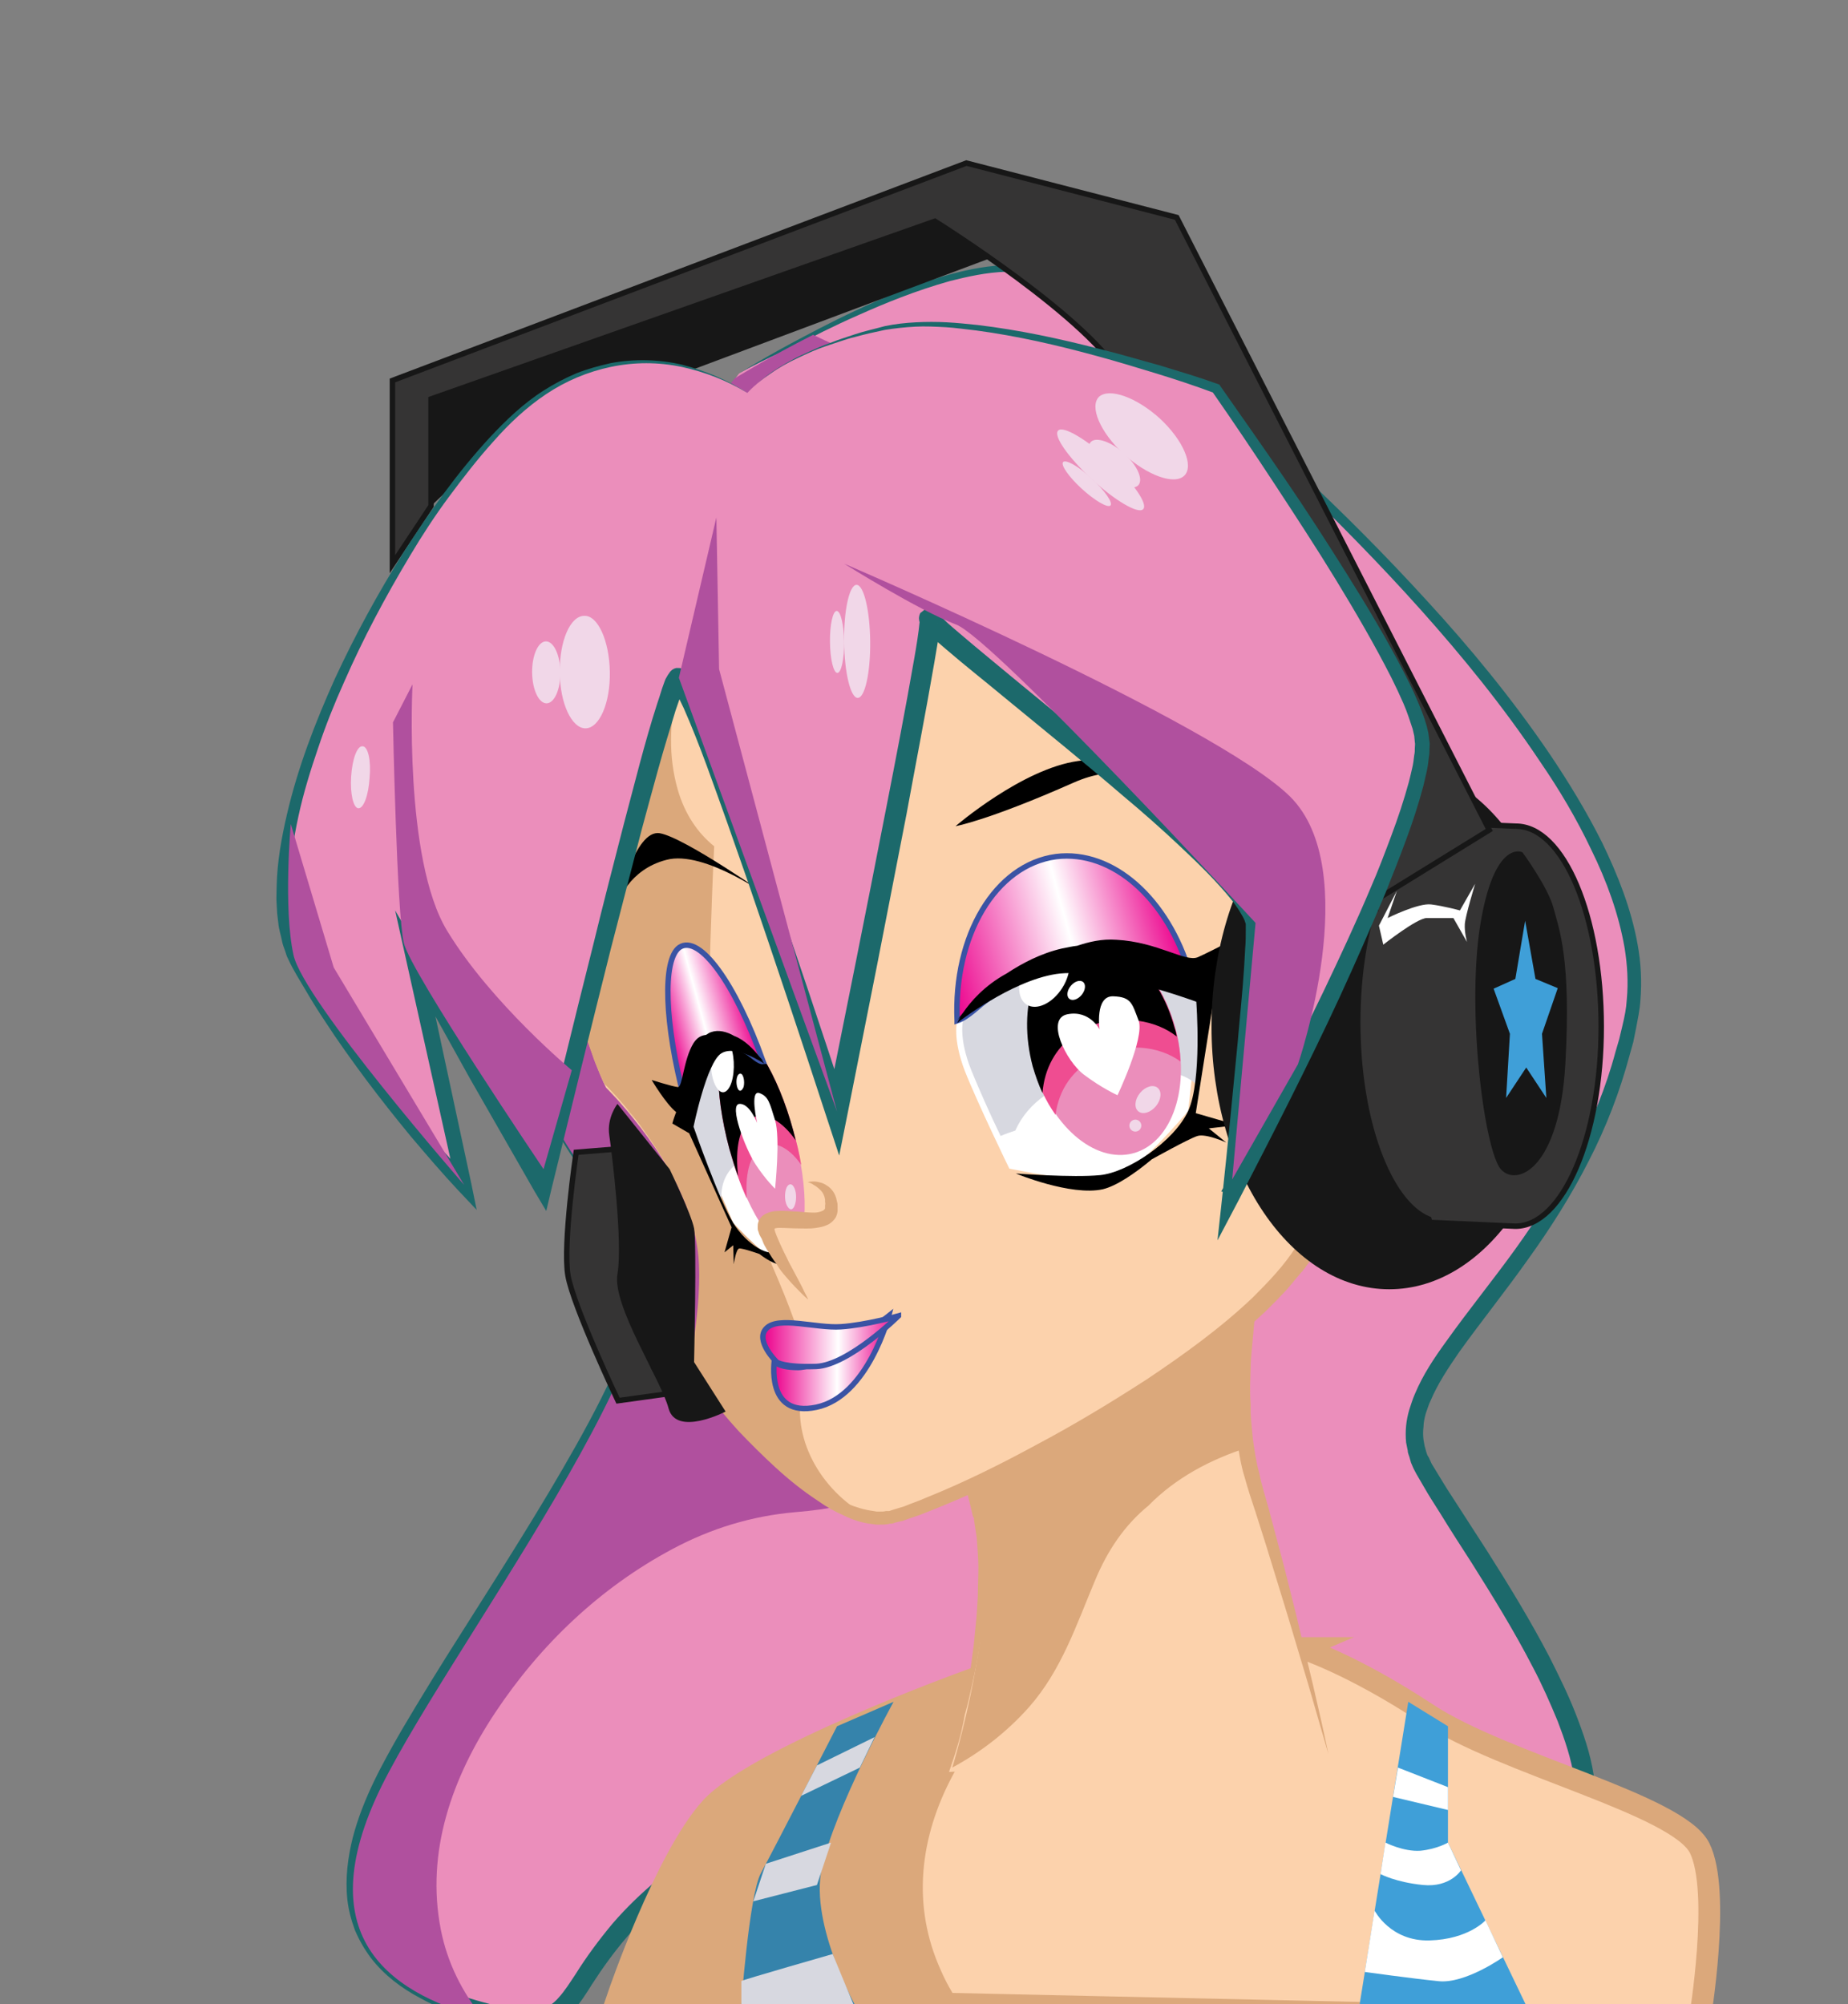 <svg xmlns="http://www.w3.org/2000/svg" version="1.1" id="Layer_1" x="0" y="0" viewBox="0 0 340 368.7" xml:space="preserve"><rect x="0" y="0" width="340" height="368.7" fill="#808080" stroke="none"/><style>.st0{fill:#eb8ebb}.st1{fill:#1c696b}.st2{fill:#b0509e}.st3{fill:#fcd2ac;stroke:#dba87b;stroke-width:4;stroke-miterlimit:10}.st4{fill:#dba87b}.st5{fill:#fcd2ac}.st6{fill:#fff}.st7{fill:#d7d8e0}.st8{fill:#ef4d91}.st9{fill:#f1d7e8}.st14{fill:#171717}.st15{fill:#353434;stroke:#171717;stroke-miterlimit:10}.st16{fill:#3f9fd8}</style><path class="st0" d="M136 68.7s41-25.3 56.1-18.3c15.2 7 116.8 90.4 107.8 136.5S251.3 252 261.8 270s43.5 61.7 23.5 71.7-136.6-15.3-160.5 3.3-15.5 30.3-34.2 25.7C72 366 56.2 355 72.3 325s63.2-91.2 43.7-103.1c-19.4-11.9-34.3-71.8-32-82.2s52-71 52-71z"/><path class="st1" d="M136 68.7s3.2-2.1 9.5-5.5c3.2-1.7 7.1-3.8 11.8-6 4.7-2.2 10.2-4.6 16.7-6.5 3.2-.9 6.7-1.7 10.5-1.9 1.9-.1 3.8 0 5.8.5.5.1 1 .3 1.4.5.2.1.5.2.7.3l.7.3c.9.5 1.8 1 2.6 1.5 6.9 4.4 13.8 9.7 21.1 15.6 14.5 11.8 30.2 26 45.8 43.1 7.8 8.5 15.5 17.8 22.5 28.1 3.5 5.2 6.8 10.6 9.7 16.4 2.8 5.8 5.3 12 6.5 18.7.6 3.3.8 6.8.5 10.3-.1 1.7-.5 3.5-.8 5.1l-.5 2.5-.7 2.5c-1.8 6.7-4.3 13.2-7.5 19.4-3.2 6.3-7 12.3-11.1 18-4.1 5.8-8.6 11.4-12.7 17.1-2 2.9-4 5.9-5.3 9-.4.8-.6 1.6-.9 2.4-.2.8-.4 1.6-.4 2.4-.1.8-.1 1.6 0 2.4l.2 1.1c.1.4.2.7.3 1.1l.2.6.3.5c.2.4.3.7.5 1.1l1.4 2.3c.9 1.5 1.9 3.1 2.9 4.6l6 9.3c4 6.3 7.9 12.7 11.4 19.4 1.7 3.4 3.4 6.8 4.8 10.4 1.4 3.6 2.7 7.3 3.3 11.2.1 1 .3 2 .3 3v1.5l-.1 1.6c-.3 2.1-.8 4.3-2 6.2-1.2 1.9-2.9 3.4-4.9 4.4l-.4.2-.3.1-.7.3c-.5.2-1.1.4-1.6.5-1 .3-2 .5-3 .7-2 .4-3.9.6-5.9.7-1.9.1-3.9.2-5.8.2-3.9.1-7.7 0-11.5-.2-15.3-.7-30.6-2.1-45.9-3.3-15.3-1.3-30.5-2.4-45.7-2.6-7.6-.1-15.2.1-22.5 1.1-3.7.5-7.3 1.2-10.8 2.3-1.7.6-3.3 1.3-4.8 2.1-.4.2-.7.4-1.1.7-.4.2-.7.5-1 .8-.7.6-1.5 1.2-2.2 1.8-2.8 2.4-5.5 4.9-7.9 7.7-2.4 2.8-4.5 5.7-6.5 8.8-1 1.6-2 3.2-3.4 4.8-.7.8-1.5 1.5-2.5 2.2-1 .6-2.1 1-3.2 1.2-2.2.4-4.3.2-6.2-.2-1.9-.3-3.8-.8-5.6-1.3-3.7-1.1-7.3-2.3-10.7-4.2-3.4-1.8-6.6-4.2-9-7.3-1.2-1.6-2.2-3.3-3-5.2-.7-1.9-1.2-3.8-1.4-5.7-.4-3.9.1-7.7 1-11.3 1.9-7.3 5.5-13.7 9-19.8 3.6-6.1 7.3-12.1 11-17.9 7.4-11.7 14.7-23.1 21.1-34.5 3.2-5.7 6.2-11.5 8.6-17.3 1.2-2.9 2.3-5.8 3.2-8.8.8-3 1.4-6 1.3-8.8 0-1.4-.3-2.9-.8-4.1-.5-1.3-1.3-2.3-2.3-3.2-.2-.2-.5-.4-.8-.6l-1-.7-.9-.7c-.3-.2-.6-.5-.9-.8-.6-.5-1.2-1.1-1.8-1.6-.5-.6-1.1-1.1-1.6-1.7-2.1-2.3-3.8-4.8-5.3-7.3-1.6-2.5-3-5.1-4.3-7.7-5.1-10.4-8.7-20.9-11.5-31.1-1.4-5.1-2.6-10.1-3.5-15-.5-2.5-.9-4.9-1.2-7.3-.3-2.4-.5-4.8-.5-7.2 0-.6 0-1.2.2-1.8l.1-.5s0-.2.1-.3l.1-.2.3-.8c.2-.6.5-1.1.8-1.7.3-.5.5-1 .8-1.5 1.1-2 2.3-3.9 3.5-5.7 2.4-3.7 4.9-7.1 7.3-10.3 4.8-6.5 9.3-12.4 13.5-17.7 8.3-10.6 15-18.7 19.5-24.3 4.7-5.6 7.1-8.5 7.1-8.5zm0 0s-2.4 3-6.8 8.6-10.9 14-19 24.6c-4 5.3-8.5 11.3-13.2 17.9-2.3 3.3-4.7 6.7-7.1 10.4-1.2 1.8-2.3 3.7-3.4 5.7-.3.5-.5 1-.8 1.5l-.6 1.5-.3.8-.1.2v.1l-.1.4c-.1.5-.1 1.1-.1 1.6 0 2.3.2 4.6.6 7 .3 2.4.8 4.8 1.3 7.2 1 4.8 2.2 9.8 3.7 14.8 2.9 10 6.6 20.4 11.7 30.6 1.3 2.5 2.7 5.1 4.2 7.5 1.5 2.4 3.2 4.8 5.2 7 .5.6 1 1 1.5 1.6.5.5 1 1 1.6 1.4.3.2.5.5.8.7l.9.6.9.6c.3.3.7.5 1 .8 1.3 1.1 2.4 2.6 3 4.2.7 1.6.9 3.3 1 4.9.1 3.3-.5 6.5-1.3 9.6-.9 3.1-1.9 6.2-3.2 9.2-2.5 6-5.4 11.8-8.6 17.6-6.4 11.6-13.6 23.1-20.9 34.9-3.6 5.8-7.3 11.7-10.9 17.8-3.5 6.1-6.9 12.3-8.6 19-.9 3.3-1.3 6.8-.9 10.1.2 1.7.6 3.3 1.2 4.8s1.5 3 2.5 4.3c2 2.6 4.8 4.7 7.9 6.4 3.1 1.7 6.5 2.9 9.9 3.8 1.8.5 3.5.9 5.2 1.2 1.7.3 3.4.4 4.9.1.7-.1 1.4-.4 2-.7.6-.4 1.2-.9 1.7-1.5 1.1-1.2 2.1-2.8 3.1-4.3 2-3.2 4.3-6.3 6.8-9.3 2.5-2.9 5.3-5.6 8.3-8.1.7-.7 1.5-1.2 2.2-1.8.3-.3.8-.6 1.2-.9.4-.3.9-.6 1.3-.9 1.8-1.1 3.6-1.9 5.5-2.5 3.8-1.3 7.6-2 11.5-2.5 7.7-1 15.4-1.2 23.1-1.2 15.4.1 30.7 1.3 46 2.5 15.3 1.3 30.6 2.8 45.7 3.5 3.8.2 7.6.3 11.3.2 3.7-.1 7.5-.2 11.1-.8.9-.2 1.7-.4 2.6-.6.4-.1.7-.2 1.1-.4l.7-.3.3-.1c-.1 0 .1-.1.2-.1 1.5-.7 2.6-1.8 3.5-3.1 1.7-2.6 1.8-6.2 1.3-9.7-.5-3.5-1.7-7-3-10.4-1.4-3.4-2.9-6.8-4.6-10-3.4-6.6-7.3-12.9-11.2-19.1-2-3.1-4-6.2-5.9-9.3-1-1.6-2-3.1-2.9-4.7l-1.4-2.4c-.2-.4-.5-.9-.7-1.4l-.3-.7-.2-.7c-.1-.5-.4-1-.4-1.5l-.3-1.5c-.1-1-.1-2.1 0-3.1s.3-2 .6-3c.3-.9.6-1.9 1-2.8 1.5-3.6 3.6-6.7 5.7-9.6 4.2-5.9 8.7-11.4 12.8-17.1 4.1-5.7 7.8-11.5 11-17.5 3.1-6 5.7-12.3 7.4-18.7l.7-2.4.6-2.5c.4-1.7.7-3.1.8-4.8.3-3.2.1-6.4-.4-9.5-1.1-6.3-3.3-12.3-6.1-18-2.7-5.7-5.9-11.1-9.4-16.2-6.8-10.2-14.4-19.5-22-28S246 95.8 238.5 88.6c-7.6-7.2-15-13.8-22.1-19.8-7.2-6-14-11.4-20.7-15.8-.8-.5-1.7-1.1-2.5-1.5l-.7-.3-.6-.3c-.4-.2-.9-.4-1.3-.4-1.8-.5-3.7-.6-5.5-.5-3.6.1-7.1.9-10.3 1.7-6.4 1.8-12 4.1-16.7 6.2-4.8 2.1-8.7 4.1-11.9 5.8-6.9 3-10.2 5-10.2 5z"/><path class="st2" d="M129.8 79.6c8.8-6.3 18.4-10.8 28.6-14-3-1.3-5.9-2.6-8.8-4-8.3 4.2-14.4 8-14.4 8S129 77.1 121 87.3c2.6-2.8 5.5-5.4 8.8-7.7zM81.1 355c-2.8-14.3 2.1-28 10-39.9 8.3-12.5 19.3-23 32.6-30.1 7.1-3.8 14.6-6.1 22.7-6.8 6.1-.5 11.1-1.5 16.2-3.6-1.3-5.7-4-11.1-6.9-16.1-10.5-17.7-27-32.3-35-51.5-11.1-11.3-17.9-26.5-20.5-42-3.7-22.1-.3-47.1 11.9-66.3-13.3 17.1-27.6 36.5-28.8 41.9-2.3 10.4 12.6 70.3 32 82.2 19.4 11.9-27.7 73.1-43.7 103.1-15.8 29.4-.9 40.6 17.3 45.4-3.9-4.8-6.6-10.2-7.8-16.3z"/><path class="st3" d="M239.4 303.2s9.1 2.8 23.2 12.1 46.1 16.7 50.1 24.7 0 31.7 0 31.7l-199-4.4s8.6-25.3 17.1-34.7c8.5-9.3 47.1-23.3 47.1-23.3s4 5 21.7 4.2c17.7-.8 39.8-10.3 39.8-10.3z"/><path class="st4" d="M173.1 362.5c-5.4-11.9-3.9-24.5 2.2-35.9 2.8-5.2 6.5-9.8 11.2-13.4.1-.1.2-.2.4-.3-7.1-1.2-9-3.6-9-3.6s-38.5 14-47.1 23.3c-8.5 9.3-17.1 34.7-17.1 34.7l62.8 1.4c-1.3-2-2.5-4.1-3.4-6.2z"/><path class="st5" d="M174.6 326s9-28 5.7-46.9c-3.2-18.9-17.4-35.8-17.4-35.8l6.1-14.1 64.5-10.5s-9.5 31.9-2.6 54.6 13.5 49.2 13.5 49.2"/><path class="st4" d="M174.6 326c1-3.5 1.7-7.1 2.5-10.7.4-1.8.7-3.6 1-5.4.3-1.8.6-3.6.8-5.4.3-1.8.4-3.6.6-5.4.2-1.8.3-3.6.4-5.4 0-1.8.1-3.6.1-5.4 0-1.8-.2-3.6-.3-5.4l-.4-2.6-.1-.7v-.3l-.2-.3-.3-1.3c-.4-1.8-.9-3.5-1.4-5.2-.6-1.7-1.2-3.4-1.9-5-.3-.8-.7-1.7-1.1-2.5-.4-.8-.7-1.6-1.1-2.4l-1.2-2.4-1.3-2.4c-.9-1.6-1.8-3.1-2.8-4.6l-3-4.5c-1-1.4-2.1-2.9-3.2-4.2l-.7-.8.4-1 5.9-14.1.4-.9 1-.2 32.2-5.4 32.3-5.2 3-.5-.9 2.9c-.6 2-1.2 4.2-1.6 6.3-.3 1.1-.5 2.1-.7 3.2-.2 1.1-.4 2.1-.6 3.2-.4 2.1-.8 4.3-1.1 6.5l-.4 3.3-.3 3.3-.3 3.3c-.1 1.1-.2 2.2-.2 3.3l-.1 3.3c0 1.1 0 2.2.1 3.3v1.6l.1 1.6c.1 1.1.2 2.2.3 3.2.3 2.1.6 4.3 1.2 6.4.4 2.1 1.1 4.2 1.7 6.4l1.7 6.4c1.2 4.3 2.2 8.6 3.3 12.9l3.1 12.9c1 4.3 2 8.6 2.9 13l-3.7-12.8-3.8-12.7-3.9-12.7-2-6.3c-.7-2.1-1.4-4.2-2-6.4-.7-2.2-1-4.4-1.4-6.7-.2-1.1-.3-2.2-.4-3.4l-.2-1.7-.1-1.7c0-1.1-.1-2.3-.2-3.4v-3.4c0-1.1.1-2.2.1-3.4 0-1.1.1-2.2.2-3.4l.3-3.4.4-3.3c.3-2.2.6-4.4 1-6.6l.6-3.3c.2-1.1.4-2.2.7-3.3.5-2.2 1-4.4 1.6-6.6l2.1 2.4-32.2 5.3-32.3 5.2 1.4-1.1-6.2 14-.3-1.8c1.2 1.5 2.3 3 3.3 4.5 1.1 1.5 2.1 3.1 3 4.7 1 1.6 1.9 3.2 2.8 4.8l1.3 2.5 1.2 2.5c.4.8.7 1.7 1.1 2.6.4.8.7 1.7 1 2.6.7 1.7 1.2 3.5 1.8 5.3.5 1.8 1 3.7 1.3 5.5l.3 1.3.1.3v.4l.1.7.3 2.8c.1 1.9.2 3.7.1 5.6 0 .9 0 1.9-.1 2.8l-.2 2.8c-.2 1.8-.4 3.7-.7 5.5l-.9 5.4c-.3 1.8-.7 3.6-1.1 5.4-.4 1.8-.8 3.6-1.3 5.3-.6 3.6-1.7 7.1-2.9 10.5z"/><path class="st4" d="M233.8 219.1l-64.5 10.5-6.1 14.1s14.1 16.9 17.4 35.8c2.8 16.5-3.7 40.1-5.4 45.7 5.2-2.8 10-6.5 14.1-11.1 6-6.8 8.7-15.1 12.2-23.4 2.3-5.5 5.4-10.1 9.8-13.7 5-5.1 11.4-8.5 18.3-10.7-3.4-21.6 4.2-47.2 4.2-47.2z"/><path class="st5" d="M111.5 200.1s11.6 11.4 15.8 24.3-1.1 24.5 1.2 28.6c2.2 4.2 23 28.8 35 26.1 12-2.7 59.6-26.2 74.9-46.6s18.8-98.3 12.2-117.4c-6.5-19-30-53.4-97.9-38s-51.3 102.5-41.2 123z"/><path class="st4" d="M111.5 200.1s1.7 1.5 4.4 4.7c1.4 1.6 3 3.6 4.8 6.1 1.8 2.5 3.7 5.5 5.3 9.1 1.6 3.6 3 7.9 3.4 12.7.2 2.4.2 4.9 0 7.5-.2 2.6-.5 5.2-.7 7.9-.1 1.3-.1 2.7.2 3.9.1.3.2.5.4.8.2.3.4.6.6.8.4.6.8 1.1 1.3 1.7 1.8 2.3 3.8 4.5 5.9 6.7 4.2 4.4 9 8.8 14.5 12.4 1.4.9 2.8 1.7 4.4 2.3 1.5.6 3.1 1.1 4.7 1.3l.6.1h.6c.4 0 .8 0 1.1-.1H163.6l.6-.2 1.3-.4c.9-.2 1.6-.6 2.5-.9.8-.3 1.6-.6 2.5-1 6.7-2.7 13.4-6 20.2-9.7 6.8-3.6 13.6-7.7 20.4-12.1 6.7-4.5 13.4-9.3 19.4-15 2.9-2.9 5.8-5.9 8-9.4.5-.9 1-1.7 1.4-2.6.4-.9.9-1.9 1.3-2.8.8-1.9 1.5-3.9 2.1-6 1.3-4.1 2.3-8.3 3.2-12.5.9-4.3 1.6-8.6 2.3-12.9 1.3-8.7 2.1-17.6 2.6-26.5.5-8.9.7-17.9.4-26.8-.1-4.5-.4-8.9-.9-13.3-.2-2.2-.6-4.4-1-6.5l-.4-1.6c-.1-.5-.3-1-.4-1.5l-.1-.4v-.2l-.1-.2-.3-.8c-.2-.5-.4-1.1-.6-1.5-3.2-8-8.2-15.4-14.5-21.2-6.3-5.8-13.9-10.1-21.9-12.8-4-1.3-8.1-2.3-12.3-3-4.1-.7-8.3-1-12.5-1.1-8.3-.2-16.5.6-24.5 1.8-1 .2-2 .3-3 .5s-2 .4-2.9.6c-1 .2-2 .4-2.9.6l-.4.1-.3.1-.7.2-1.4.4c-1 .2-1.9.5-2.9.7-1 .2-1.8.6-2.7.9-1.8.6-3.6 1.2-5.3 2-6.9 3-13.1 7.3-18 12.4-5 5.1-8.7 11-11.4 17.1-2.7 6.1-4.4 12.3-5.6 18.3-1.1 6-1.7 11.8-1.8 17.2-.2 5.5 0 10.6.4 15.3.4 4.7 1 9 1.6 12.9 1.3 7.8 3 13.7 4.3 17.7.3 1 .6 1.9.9 2.6.3.8.5 1.4.7 1.9.4 1.2.6 1.7.6 1.7zm0 0s-.2-.5-.7-1.5c-.2-.5-.5-1.1-.8-1.9-.3-.7-.7-1.6-1-2.6-1.5-4-3.4-9.9-4.9-17.7-.8-3.9-1.5-8.2-2-12.9-.5-4.7-.9-9.9-.8-15.4 0-5.5.4-11.4 1.4-17.5 1-6.1 2.7-12.5 5.4-18.8 2.7-6.3 6.5-12.5 11.6-18 5.1-5.4 11.5-10 18.7-13.3 1.8-.9 3.7-1.5 5.6-2.3 1.9-.8 3.8-1.2 5.7-1.8l1.4-.4.7-.2.4-.1.4-.1 3-.6 3-.6c1-.2 2-.4 3-.5 8.1-1.4 16.5-2.3 25.1-2.1 4.3.1 8.6.4 13 1.1 4.3.7 8.6 1.7 12.9 3.1 8.5 2.8 16.6 7.3 23.3 13.5 6.7 6.2 12.1 14 15.6 22.6.2.6.4 1.1.6 1.6l.3.8.1.2c0 .1.1.2.1.2l.1.4c.2.6.4 1.2.5 1.7l.4 1.7c.5 2.3.8 4.6 1.1 6.8.5 4.6.8 9.1 1 13.6.3 9.1.1 18.2-.5 27.2-.5 9-1.4 18-2.7 26.8-.6 4.4-1.4 8.8-2.3 13.2-.9 4.3-2 8.6-3.4 12.9-.7 2.1-1.4 4.2-2.3 6.2-.4 1-.9 2-1.4 3-.5 1-1.1 2-1.7 3-.3.5-.6.9-.9 1.3l-.5.7-.2.2-.1.2-.3.3-2.1 2.5c-.7.9-1.5 1.6-2.2 2.4l-2.3 2.3c-6.3 5.9-13.2 10.7-20.1 15.2-6.9 4.4-13.9 8.3-20.8 11.9-6.9 3.6-13.8 6.8-20.6 9.5-.8.3-1.7.7-2.6 1-.9.3-1.8.6-2.6.9l-1.3.3-.6.2h-.2s-.2.1-.2 0l-.4.1c-.5.1-1 .1-1.5.1h-.7l-.7-.1c-1.9-.2-3.7-.8-5.3-1.6-1.6-.7-3.2-1.6-4.6-2.6-2.9-1.9-5.5-4-7.9-6.2-2.4-2.2-4.7-4.5-6.8-6.7-2.1-2.3-4-4.6-5.8-7-.4-.6-.9-1.2-1.3-1.8-.2-.3-.4-.7-.6-1-.2-.3-.3-.8-.5-1.1-.4-1.6-.3-3-.2-4.4.3-2.8.7-5.4.9-7.9.2-2.5.3-5 .2-7.3-.2-4.7-1.4-8.9-3-12.5-1.5-3.6-3.3-6.6-5-9.2-1.7-2.6-3.3-4.6-4.6-6.3-2.9-3.1-4.5-4.7-4.5-4.7z"/><path class="st4" d="M148 254c.2-.5.4-1.1.6-1.6 0-.3.1-.5.2-.8-.4-1.3-.7-2.5-1.1-3.8-3.9-13.3-11.3-25.2-14.5-38.9-2.7-11.6-2.9-23.5-2.5-35.4.2-5.9.4-11.9.7-17.8-3-2.4-5.4-5.9-6.7-10.4-3.5-12.2.9-25.2 7.1-35.8 7.5-13 18-25.6 30.1-34.6.1 0 .1-.1.2-.1-3.1.5-6.3 1.1-9.6 1.9-68 15.3-51.3 102.3-41.2 122.8 0 0 11.6 11.4 15.8 24.3 4.2 13-1.1 24.5 1.2 28.6 1.9 3.7 18.1 22.9 30.2 25.9-8-4.9-13.5-14.7-10.5-24.3z"/><path class="st6" d="M176.1 187.8s9.1-8.4 16.7-9.6c7.6-1.2 28.2 4.6 28.2 4.6l-2.4 21.6s-10.3 12.3-14.5 12.9c-4.2.6-18.4-2.3-18.4-2.3s-5.8-11.9-8.2-18c-2.3-6-1.4-9.2-1.4-9.2z"/><path class="st7" d="M184.1 209c.9-.4 1.8-.7 2.7-1 1.1-2.5 3-4.8 5.5-6.5 4.2-2.8 8.8-3.9 13.8-4.4 4.3-.4 10.7-.8 14.1 2.5l1.9-16.9s-20.6-5.8-28.2-4.6c-7.6 1.2-16.7 9.6-16.7 9.6s-.9 3.2 1.5 9.2c1.3 3.2 3.5 8.2 5.4 12.1z"/><ellipse transform="rotate(-15.204 203.133 192.602)" class="st0" cx="203.2" cy="192.6" rx="13.5" ry="20.3"/><path class="st8" d="M202.2 194.2c4.8-2.3 10.9-1.9 15 1.1-.1-2-.4-4.1-1-6.2-2.9-10.8-11.2-18-18.4-16.1-7.2 2-10.6 12.3-7.7 23.2.9 3.4 2.3 6.4 4.1 8.9.6-4.5 3-8.4 8-10.9z"/><path d="M209.4 187.8c2.8.4 5.2 1.4 7.1 2.9-.1-.5-.2-1.1-.4-1.6-2.9-10.8-11.2-18-18.4-16.1-7.2 2-10.6 12.3-7.7 23.2.5 1.7 1.1 3.4 1.8 4.9.7-9.2 8.6-14.6 17.6-13.3z"/><path class="st6" d="M202.3 189.4s-1.8-3.6-5.9-2.8-.3 8.6 3 11.1 6.2 3.8 6.2 3.8 5-10.5 3.9-13.7c-1.2-3.1-1.3-4.4-4.7-4.5-3.4-.1-2.5 6.1-2.5 6.1z"/><ellipse transform="rotate(-57.704 192.147 179.737)" class="st6" cx="192.2" cy="179.7" rx="6.1" ry="3.9"/><ellipse transform="rotate(-50.783 198.016 182.207)" class="st6" cx="198" cy="182.2" rx="2" ry="1.3"/><ellipse transform="rotate(-50.783 211.204 202.292)" class="st9" cx="211.2" cy="202.3" rx="2.8" ry="1.9"/><circle transform="rotate(-27.393 208.87 207.126)" class="st9" cx="208.9" cy="207.1" r="1.1"/><linearGradient id="SVGID_1_" gradientUnits="userSpaceOnUse" x1="170.749" y1="141.464" x2="214.387" y2="141.464" gradientTransform="rotate(-15.204 306.556 150.034)"><stop offset="0" stop-color="#ec008c"/><stop offset=".552" stop-color="#fff"/><stop offset="1" stop-color="#ec008c"/></linearGradient><path d="M176.1 187.8c2.1-.7 4-2.9 5.8-4.1 1.4-.9 2.9-1.7 4.4-2.6 3.6-2 7.3-3.7 11.4-4.5 6.3-1.2 15.3-1.1 21.2 2.5-4-13.6-14.1-22.8-24.6-21.5-11.2 1.5-18.9 14.6-18.2 30.2 0 0 0 0 0 0z" fill="url(#SVGID_1_)" stroke="#3a53a4" stroke-miterlimit="10"/><path d="M231.3 170.6s-8.6 4.5-10.9 5.5c-2.3 1-7.4-2.8-15-3.2-2.7-.2-5.1.4-7.2 1.1-.9.1-1.8.3-2.8.5-3.9.9-7.3 2.7-10.2 4.6-4.2 2.3-6.7 5.3-8 7.2-.7.9-1.1 1.4-1.1 1.4l.6-.6c-.4.7-.6 1.1-.6 1.1s9.8-7.7 18.2-9c8.5-1.3 25.8 5.1 25.8 5.1s1.1 14.5-1.5 20.1c-2.6 5.6-11.1 11.3-16.2 11.8-5 .5-15.5-.3-15.5-.3s10.1 4.2 16 2.9c2.5-.6 5.9-2.9 9-5.5 0 0 6.8-3.8 8.4-4.3 1.6-.5 5.3 1.2 5.3 1.2l-3.2-2.6 5.2-.6-7.6-2.2 3.2-20.3 6.2-4.3s-1.4-.4-3.7-.9c3.1-2.9 5.6-8.7 5.6-8.7z"/><path class="st6" d="M140.4 195.3s-5.3-4.4-7.7-2.9c-2.4 1.5-5.9 13.9-5.9 13.9l8.1 18.7s7 7.6 8.3 6.7c1.3-.9 4.1-8.4 4.1-8.4s-2.6-12.8-4-19.1c-1.6-6.3-2.9-8.9-2.9-8.9z"/><path class="st7" d="M145.6 217.3h-1.1c-1.1-1.9-2.5-3.3-3.7-4-2.1-1.1-3.7-.5-5.2.7-1.3 1.1-3.1 2.9-2.9 7.1l-6.3-14.7s3.5-12.3 5.9-13.9c2.4-1.5 7.7 2.9 7.7 2.9s1.3 2.6 2.8 8.9c.8 3.5 1.9 8.9 2.8 13z"/><ellipse transform="rotate(-15.204 140.114 209.76)" class="st0" cx="140.1" cy="209.8" rx="6.1" ry="20.3"/><path class="st8" d="M139.9 211.2c2-1.6 5.1-.4 7.5 3.1-.3-2-.8-4-1.4-6.1-2.9-10.8-8-18.9-11.2-18-3.3.9-3.5 10.4-.6 21.2.9 3.4 2 6.5 3.2 9.1-.3-4.2.4-7.7 2.5-9.3z"/><path d="M142.5 206c1.4.8 2.7 2.1 3.9 3.8-.1-.5-.3-1.1-.4-1.6-2.9-10.8-8-18.9-11.2-18-3.3.9-3.5 10.4-.6 21.2.5 1.7 1 3.4 1.6 5-1-8.8 2.2-12.9 6.7-10.4z"/><path class="st6" d="M139.3 206.6s-1.4-3.7-3.3-3.5 1.1 8.2 3 11.1 3.6 4.5 3.6 4.5 1-9.4 0-12.6c-1-3.2-1.2-4.4-2.9-5-1.8-.6-.4 5.5-.4 5.5zM133.8 191.3c1.1 1.4 1.5 4.5 1 7s-1.8 3.4-2.8 2c-1.1-1.4-1.5-4.5-1-7 .5-2.4 1.8-3.3 2.8-2zM135.8 200.4c-.3-.5-.4-1.5-.2-2.2.2-.7.7-.9 1-.4s.4 1.5.2 2.2c-.3.7-.7.9-1 .4z"/><path class="st9" d="M144.9 222c-.5-.7-.6-2.2-.3-3.2s1-1.2 1.4-.5c.5.7.6 2.2.3 3.2-.3 1.1-.9 1.3-1.4.5zM145.3 225.5c-.2.2-.6-.1-.8-.6-.2-.5-.2-1.1 0-1.3.2-.2.6.1.8.6s.2 1.1 0 1.3z"/><linearGradient id="SVGID_2_" gradientUnits="userSpaceOnUse" x1="58.332" y1="139.391" x2="101.97" y2="139.391" gradientTransform="matrix(-.346 .094 .262 .965 121.204 44.942)"><stop offset="0" stop-color="#ec008c"/><stop offset=".552" stop-color="#fff"/><stop offset="1" stop-color="#ec008c"/></linearGradient><path d="M140.4 195.3c-.8.1-2.1-1.3-3-1.8-.7-.4-1.4-.6-2.1-.8-1.6-.5-3.2-.9-4.6-.1-2.1 1.1-4.4 4.3-4.8 9.6-3.6-13.7-4.1-25.6-.9-27.9 3.7-2.5 10.3 6.7 15.4 21 0 0 0 0 0 0z" fill="url(#SVGID_2_)" stroke="#3a53a4" stroke-miterlimit="10"/><path d="M119.9 198.7s3.8 1.2 4.8 1.3c.9.1 1-5 2.9-8.1.7-1.1 1.5-1.4 2.3-1.5.3-.2.6-.4.9-.5 1.4-.5 2.9-.1 4.3.7 1.9.7 3.6 2.5 4.6 3.8.5.5.8.9.8.9l-.4-.4c.3.5.5.8.5.8s-5.2-3.6-7.9-1.9c-2.7 1.7-5.1 13.5-5.1 13.5s4.7 13.5 7.3 17.7c2.6 4.2 6.8 6.4 8.3 5.1 1.5-1.3 4-5.6 4-5.6s-1.2 7.3-3.2 8.1c-.8.3-2.6-.6-4.3-1.9 0 0-3.1-1.1-3.7-1-.6.1-1 2.9-1 2.9l-.1-3.5-1.6 1.3 1.3-4.6-7.8-17.3-3.1-1.8s.2-.8.7-2.1c-1.9-1.5-4.5-5.9-4.5-5.9z"/><g><path class="st5" d="M148.6 217.5s4.9-.2 4.6 4.8-13.6-.8-11.8 4.3c1.8 5.1 7.6 12.5 7.6 12.5"/><path class="st4" d="M148.6 217.5s.6-.2 1.6-.1c.5.1 1.2.2 1.9.7.7.4 1.4 1.2 1.7 2.2.1.2.1.5.2.8.1.3.1.5.1.8V222.8c0 .1-.1.7-.3 1.1-.4.7-1.1 1.3-1.7 1.5-.6.3-1.3.4-1.9.5-1.2.2-2.4.1-3.5.1s-2.3-.1-3.3-.1c-.5 0-.9.1-1 .2 0 0 .1-.1.1-.2V226.2l.1.4c.1.3.2.5.3.8.2.5.4.9.6 1.4.4.9.9 1.9 1.3 2.7.4.9.9 1.7 1.3 2.5.8 1.5 1.5 2.8 1.9 3.7.5.9.7 1.4.7 1.4s-.5-.4-1.2-1.1c-.7-.7-1.8-1.8-2.9-3.1-.6-.7-1.2-1.4-1.7-2.3-.6-.8-1.2-1.7-1.8-2.7-.3-.5-.6-1-.8-1.6-.1-.3-.2-.5-.4-.8l-.2-.4c-.1-.2-.1-.4-.2-.6-.1-.2-.1-.5-.1-.7 0-.3 0-.6.1-.9.2-.7.7-1.2 1.2-1.5 1-.5 1.7-.6 2.4-.6 1.3-.1 2.5.1 3.6.1 1.1.1 2.2.2 3.1.2.5 0 .9-.1 1.2-.2.3-.1.5-.2.6-.3 0-.1.1 0 .2-.3v-.2.1-.4c0-.2.1-.4 0-.6v-.5c-.1-.7-.4-1.3-.8-1.7-.4-.4-.9-.8-1.3-1-.5-.4-1.1-.5-1.1-.5z"/></g><path d="M175.8 152s12.3-10.6 22.6-12 21.9 3 23.5 5c1.6 2 7.9 7.5 2.1 7.7-5.8.2-10.7-15.7-26.5-8.7s-21.7 8-21.7 8zM113.7 166.1s3.1-13.6 7.7-12.8 20.4 11.9 20.4 11.9-12.2-8.9-19.2-7c-7 1.8-8.9 7.9-8.9 7.9z"/><path class="st3" d="M241.7 186s12.5-17 21.5-12.5 8.8 21.7 3.6 29.6c-5.1 7.9-23.7 21.4-31 18.4"/><linearGradient id="SVGID_3_" gradientUnits="userSpaceOnUse" x1="142.369" y1="250.644" x2="163.449" y2="250.644"><stop offset="0" stop-color="#ec008c"/><stop offset=".552" stop-color="#fff"/><stop offset="1" stop-color="#ec008c"/></linearGradient><path d="M142.5 250.1s-.2 1.5 4.4 1.5c4.6 0 16.6-9.5 16.6-9.5s-3.8 14.8-13.3 16.8-7.7-8.8-7.7-8.8z" fill="url(#SVGID_3_)" stroke="#3a53a4" stroke-miterlimit="10"/><linearGradient id="SVGID_4_" gradientUnits="userSpaceOnUse" x1="140.468" y1="246.796" x2="165.35" y2="246.796"><stop offset="0" stop-color="#ec008c"/><stop offset=".552" stop-color="#fff"/><stop offset="1" stop-color="#ec008c"/></linearGradient><path d="M165.3 242.1s-9.1 9-15.1 9.3c-6 .2-7.3-.8-7.3-.8s-4.1-4-1.9-6.2c2.2-2.3 9.1 0 13.7-.3s10.6-2 10.6-2z" fill="url(#SVGID_4_)" stroke="#3a53a4" stroke-miterlimit="10"/><ellipse class="st14" cx="255.6" cy="188.9" rx="32.7" ry="48.3"/><path class="st15" d="M278.9 152l-11.7-.5c-.5-.1-1-.2-1.6-.2-.3 0-.6 0-.9.1l-1.6-.1s-.1.2-.2.6c-7.4 3-13.1 18.1-13.1 36.2s5.7 33.2 13.1 36.2c.1.3.1.6.1.6l15.8.7c8.7 0 15.8-16.4 15.8-36.7s-6.9-36.9-15.7-36.9z"/><path class="st14" d="M280.1 156.8s-5.2-2.6-7.8 13.6c-2.5 16.3.9 41.7 3.9 44.8 2.9 3.1 10.7-.1 11.8-19.5s-1.2-24.9-2.2-28.7-5.7-10.2-5.7-10.2z"/><path class="st15" d="M253.1 165.6S212 81 206.7 70C201.3 59 172 40.7 172 40.7L79.3 73.4v19.7l-7.1 10.7V70l105.6-40 38.7 10L274 152.7l-20.9 12.9z"/><path class="st6" d="M257 163.9l-1.7 5s5.6-2.8 8-2.5c2.4.3 5.3 1.1 5.3 1.1l2.8-4.9s-1.8 5.9-1.9 7.4c-.1 1.5.4 3.3.4 3.3l-2.5-4.4h-4.9c-1.8 0-8 4.9-8 4.9l-.8-3.5 3.3-6.4z"/><path class="st15" d="M114.6 211.3l-8.6.7s-2.5 17-1.5 22.7c1 5.7 9.2 23 9.2 23l9.4-1.3-2.9-4.9s3.8-22.9.7-27.5c-3.1-4.7-6.3-12.7-6.3-12.7z"/><path class="st14" d="M123.2 215.1s4 8.3 4.5 10.9c.5 2.6 0 24.6 0 24.6l5.8 9.1s-9.1 4.7-10.5-.6c-1.4-5.3-10.4-18.9-9.4-24.7 1-5.8-1-22.1-1.5-25.5-.5-3.3 1.5-5.8 1.5-5.8l9.6 12zM79.3 73.4v19.7L103 70.6l24.7-2.7 54.5-20.4-10.2-6.8z"/><g><path class="st0" d="M137.5 72.3s-22.2-15.6-43.7 5.1S42.4 155.6 55 177.6s30.4 40.3 30.4 40.3l-9-40.9 23.7 41.1s21.9-92.1 24.8-93.4c2.8-1.3 29.2 79.8 29.2 79.8s18.7-92.2 17.1-91c-1.5 1.3 59.9 46.4 59.8 56.3-.1 9.9-4.6 49.9-4.6 49.9s38-70.4 35.3-84.7c-2.7-14.3-37.8-63.6-37.8-63.6S182 56.2 163 60.3s-25.5 12-25.5 12z"/><path class="st1" d="M137.5 72.3c-3.7-2.3-7.9-3.9-12.1-4.8-4.3-.9-8.7-.9-13 0-4.3.9-8.3 2.6-11.9 5-3.6 2.4-6.8 5.4-9.7 8.7-2.9 3.2-5.6 6.7-8.2 10.2-2.6 3.5-5 7.2-7.2 10.9-4.5 7.5-8.6 15.2-12.1 23.2-1.8 4-3.4 8-4.8 12.2-1.4 4.1-2.7 8.3-3.6 12.5-.9 4.2-1.6 8.5-1.7 12.8v3.2l.1 1.6.2 1.6c.1 1.1.4 2.1.6 3.1.1.5.3 1 .5 1.5s.3 1 .6 1.4c.8 1.8 2.1 3.7 3.2 5.6 1.2 1.8 2.3 3.7 3.5 5.5 2.4 3.6 5 7.2 7.6 10.6 2.6 3.5 5.4 6.9 8.2 10.2 2.8 3.3 5.7 6.6 8.7 9.7l-2.4 1.3-9.1-40.9-2.2-9.9 5.1 8.8 11.9 20.5 11.9 20.5-3.2.5c3.5-14.8 7.1-29.5 10.8-44.2 1.8-7.4 3.7-14.7 5.6-22.1 1-3.7 1.9-7.3 2.9-11s2-7.3 3.2-11c.3-.9.6-1.8.9-2.8.2-.5.3-.9.5-1.4.1-.3.2-.5.4-.8.1-.2.1-.2.3-.5.2-.2.1-.3.7-.8l.2-.1c.2-.1-.2 0 .5-.2h.4c.2 0 .4 0 .6.1.2.1.2.1.3.1.1.1.3.2.4.2.1.1.2.1.2.2l.2.1c.1.1.2.2.2.3.3.3.4.6.6.8.3.5.5.9.8 1.4.5.9.9 1.8 1.3 2.7 1.5 3.5 2.9 7.1 4.3 10.7 2.7 7.1 5.2 14.3 7.7 21.4 5 14.3 9.8 28.7 14.5 43.1l-3.9.2c3.7-18.4 7.4-36.8 11-55.3 1.8-9.2 3.6-18.5 5.2-27.7.4-2.3.8-4.7 1-6.8v-.5.2c0 .2.1.3.2.5.5.8 1.6 1.1 2.3.8 1.7-1.4.4-.4.8-.7.2-.2.4-.8.3-1.2 0-.3-.1-.4-.1-.5l-.1-.1.1.1 1.1 1.1c.8.8 1.7 1.5 2.6 2.3 3.5 3 7.2 6 10.8 9 7.3 6 14.5 11.9 21.7 18.1 3.6 3.1 7.1 6.2 10.5 9.5 3.4 3.3 6.8 6.6 9.9 10.4.8 1 1.5 2 2.1 3.1.3.6.6 1.2.8 2 .1.4.2.8.2 1.3v.9c0 1.2-.1 2.4-.2 3.6l-.2 3.6c-.4 4.7-.8 9.4-1.3 14.1-.9 9.4-1.9 18.7-3 28.1l-3-.9c3.3-6.1 6.5-12.2 9.7-18.4 3.2-6.2 6.2-12.4 9.2-18.6 3-6.3 5.9-12.5 8.6-18.9 1.4-3.2 2.6-6.4 3.8-9.6 1.2-3.2 2.3-6.5 3.2-9.8.2-.8.4-1.6.6-2.5.2-.8.3-1.6.4-2.5.1-.4.1-.8.1-1.2 0-.4.1-.8 0-1.2l-.1-1.1-.3-1.3c-.5-1.5-1-3.1-1.7-4.7s-1.4-3.1-2.2-4.7c-3.1-6.1-6.6-12.1-10.2-18-3.6-5.9-7.4-11.7-11.2-17.5-3.8-5.8-7.7-11.6-11.6-17.2l.4.3c-3.5-1.3-7.1-2.5-10.7-3.6-3.6-1.1-7.2-2.2-10.9-3.2-7.3-2-14.7-3.7-22.2-4.7-1.9-.2-3.8-.5-5.6-.6-1.9-.1-3.8-.2-5.6-.1-1.9.1-3.8.3-5.6.6-1.9.4-3.7.8-5.5 1.3-.9.2-1.8.5-2.7.8l-2.7.9c-1.8.6-3.5 1.4-5.2 2.2-1.7.8-3.4 1.7-4.9 2.8-1.5 1-3 2.2-4.3 3.6zm0 0c1.3-1.4 2.8-2.6 4.3-3.7 1.6-1.1 3.2-2 4.9-2.9 1.7-.8 3.4-1.6 5.2-2.3.9-.3 1.8-.7 2.7-1l2.7-.9c1.8-.6 3.7-1 5.5-1.5 1.9-.4 3.8-.6 5.7-.7 1.9-.1 3.8-.1 5.7 0 1.9.1 3.8.3 5.7.5 7.6.9 15 2.5 22.4 4.4 3.7.9 7.3 2 11 3 3.6 1.1 7.3 2.2 10.9 3.5l.2.1.1.2c4 5.7 8 11.4 11.9 17.1 3.9 5.7 7.7 11.6 11.4 17.5s7.3 11.9 10.5 18.1c.8 1.6 1.6 3.1 2.3 4.8.7 1.6 1.4 3.3 1.9 5.1l.3 1.3c.1.6.1 1 .2 1.5s0 .9 0 1.4c0 .5 0 .9-.1 1.4-.1.9-.2 1.8-.4 2.7-.2.9-.4 1.7-.6 2.6-.9 3.4-2 6.8-3.2 10-1.2 3.3-2.5 6.5-3.8 9.8-2.7 6.4-5.5 12.8-8.4 19.1-2.9 6.3-6 12.6-9.1 18.8-3.1 6.2-6.3 12.4-9.5 18.6l-3.9 7.4.9-8.3c1-9.3 1.9-18.7 2.8-28 .4-4.7.9-9.3 1.2-14l.2-3.5c.1-1.1.1-2.3.1-3.5v-.8c0-.1 0-.2-.1-.4-.1-.4-.3-.8-.6-1.3-.5-.9-1.1-1.8-1.8-2.7-2.8-3.5-6.2-6.8-9.6-10-3.4-3.2-6.9-6.3-10.5-9.3-7.1-6.1-14.4-12-21.7-18-3.6-3-7.3-5.9-10.9-9-.9-.8-1.8-1.5-2.7-2.4-.5-.4-.9-.8-1.4-1.4-.1-.2-.3-.3-.4-.6 0-.1-.1-.2-.2-.3 0-.1-.2-.3-.2-.7-.1-.4.1-1.1.3-1.3.4-.3-.8.7.9-.7.7-.4 1.9-.1 2.4.8.1.2.2.4.2.6 0 .1 0 .3.1.4v1c-.3 2.5-.7 4.8-1.1 7.1-1.6 9.3-3.4 18.5-5.1 27.8l-5.4 27.7-5.5 27.7-1.5 7.5-2.4-7.3c-4.7-14.4-9.5-28.8-14.4-43.1-2.5-7.2-5-14.3-7.6-21.4-1.3-3.5-2.7-7.1-4.2-10.5-.4-.8-.8-1.7-1.2-2.5-.2-.4-.4-.8-.6-1.1-.1-.2-.2-.3-.2-.4l.1.1s.1.1.2.1 0 0 .2.1c.2 0 .4.1.5.1.2 0 .4-.1.3 0 .7-.2.3-.1.5-.2 0 0 .1 0 .1-.1.4-.4.2-.2.3-.2 0 0-.1.1-.1.2-.1.1-.2.3-.2.5-.2.4-.3.8-.5 1.2-.3.9-.6 1.7-.9 2.6-1.1 3.6-2.2 7.2-3.2 10.8-1 3.6-2 7.3-3 11-1.9 7.3-3.8 14.7-5.7 22-3.7 14.7-7.3 29.4-10.9 44.1l-1 4.2-2.2-3.7-11.8-20.6L75 177.8l2.9-1.1 8.8 41 1 4.9-3.4-3.6c-3-3.2-5.9-6.6-8.7-9.9-2.8-3.4-5.5-6.8-8.2-10.4-2.6-3.5-5.2-7.1-7.6-10.8-1.2-1.8-2.4-3.7-3.5-5.6-1.1-1.9-2.3-3.7-3.3-5.9-.3-.5-.4-1.1-.6-1.6-.2-.5-.4-1.1-.5-1.6-.2-1.1-.6-2.2-.7-3.4l-.2-1.7-.1-1.7c-.1-1.1 0-2.2 0-3.4.1-4.5.9-8.9 1.9-13.2 2-8.6 5.2-16.9 8.8-24.9 3.7-8 7.9-15.7 12.6-23.2C79 94.2 84.1 87 90.1 80.5c3-3.2 6.2-6.3 10-8.7 1.9-1.2 3.8-2.2 5.9-3.1 2-.8 4.2-1.4 6.4-1.9 4.3-.8 8.8-.7 13.1.3 4.2 1.1 8.4 2.8 12 5.2z"/><path class="st2" d="M100 215.1s-24.5-36.3-25.7-41.6c-1.3-5.3-2-40.6-2-40.6l3.6-7s-1.7 32.2 6.4 45.4c8.1 13.3 22.9 25.6 22.9 25.6l-5.2 18.2zM53.5 151.6l7.9 26.4 24 40S55.8 184.1 54 175.7c-1.9-8.6-.5-24.1-.5-24.1zM154 204.5l-29.1-79.8 6.9-29.5.5 27.9zM226.7 217l4.3-47.2s-48.2-52.3-55.1-54.9c-6.9-2.6-20.6-11.2-20.6-11.2s68.1 29.2 82 42.8c13.8 13.6 1.5 49.3 1.5 49.3L226.7 217z"/><path class="st9" d="M213.4 77c4.3 4 6.3 8.7 4.5 10.5-1.8 1.8-6.8 0-11.2-4-4.3-4-6.3-8.7-4.5-10.5 1.9-1.7 6.9.1 11.2 4z"/><path class="st9" d="M206.9 83.5c2.4 2.2 3.5 4.8 2.5 5.8s-3.8 0-6.2-2.2c-2.4-2.2-3.5-4.8-2.5-5.8s3.8 0 6.2 2.2z"/><path class="st9" d="M204.2 84.8c4.3 4 7.1 8 6.1 8.9-.9.9-5.2-1.6-9.5-5.6s-7.1-8-6.1-8.9c.9-.9 5.2 1.6 9.5 5.6z"/><path class="st9" d="M200.9 88.1c2.4 2.2 3.9 4.4 3.4 4.9s-2.9-.9-5.3-3.1-3.9-4.4-3.4-4.9 2.9.8 5.3 3.1z"/><ellipse transform="rotate(-.628 157.758 118.02) scale(1)" class="st9" cx="157.7" cy="118" rx="2.4" ry="10.4"/><ellipse transform="rotate(-.628 154.062 118.062) scale(1)" class="st9" cx="154" cy="118.1" rx="1.3" ry="5.7"/><path class="st9" d="M112.2 123.6c.1 5.7-1.9 10.4-4.5 10.4-2.5 0-4.7-4.6-4.7-10.3-.1-5.7 1.9-10.4 4.5-10.4 2.5-.1 4.6 4.6 4.7 10.3z"/><ellipse transform="rotate(-.628 100.555 123.696) scale(1)" class="st9" cx="100.5" cy="123.7" rx="2.6" ry="5.7"/><path class="st9" d="M68 143.1c-.2 3.2-1.1 5.7-2.1 5.6-.9-.1-1.5-2.7-1.3-5.8.2-3.2 1.1-5.7 2.1-5.6 1 0 1.6 2.6 1.3 5.8z"/></g><path class="st16" d="M284.5 202l-3.7-5.6-3.7 5.6.7-11.8-3-8.3 4-1.8 1.8-10.7 1.9 10.7 4.1 1.7-2.9 8.4zM259.1 313.1l7.3 4.5V339l15.7 32.7-32.2-1.4z"/><path d="M154 317.6s-11.8 23-14 27c-2.2 4-3.7 25.2-3.7 25.2h21.5s-8.9-15.5-6.6-26.1c2.2-10.6 13.2-30.6 13.2-30.6l-10.4 4.5z" fill="#3583ab"/><path class="st6" d="M257.2 325.2l9.2 3.6v4.2l-10.1-2.4zM254.9 339s3.3 1.7 6.4 1.5c3.1-.3 5.1-1.5 5.1-1.5l2.4 5.1s-2 3.2-7 2.7-7.8-2-7.8-2l.9-5.8zM252.9 351.5s2.9 5.7 10.1 5.5 10.3-3.7 10.3-3.7l3.2 6.8s-6.9 4.9-11.8 4.4c-5-.5-13.6-1.7-13.6-1.7l1.8-11.3z"/><path class="st7" d="M147.4 330.4l10.8-5.2 2.7-5.6-10.6 5.2zM152.9 339l-12 3.9-2.3 6.9 11.7-3zM136.3 364.5c.5-.3 16.9-5 16.9-5l3.8 9.2-20.6 1.1v-5.3z"/></svg>